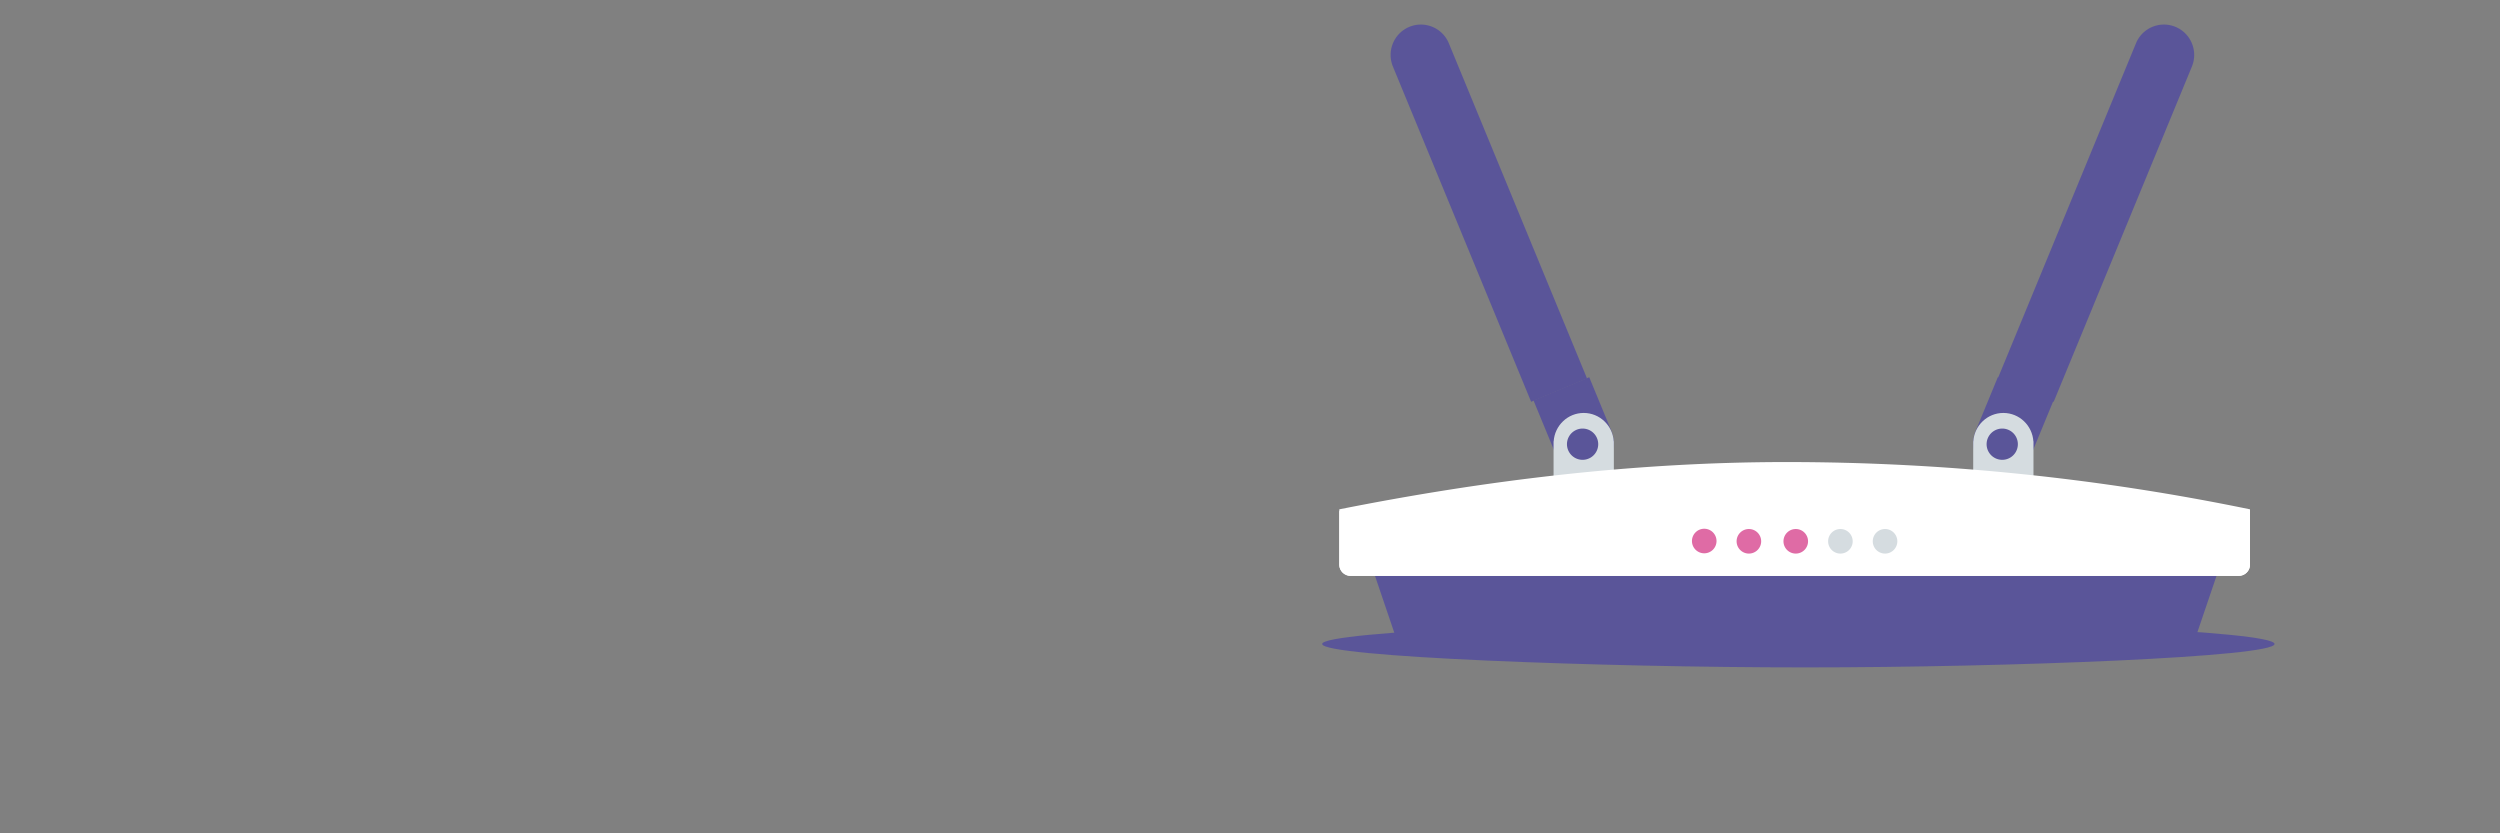 <svg width="420" height="140" xmlns="http://www.w3.org/2000/svg">
  <rect width="100%" height="100%" fill="#808080" stroke="none"/>
  <g fill="none" fill-rule="evenodd">
    <path d="M222.125 108.188c0 2.174 46.582 3.937 81.16 3.937 34.577 0 78.84-1.763 78.84-3.938 0-2.174-44.263-3.937-78.84-3.937-34.578 0-81.16 1.763-81.16 3.938M270.857 72.784c.85 2.516-.376 5.296-2.858 6.328-2.48 1.032-5.306-.065-6.478-2.447l-.016.007-3.88-9.403 9.367-3.894 3.88 9.402-.015.007z" fill="#5A5599"/>
    <path d="M243.408 7.28l23.217 56.311-9.394 3.909-23.218-56.312c-1.074-2.606.158-5.593 2.752-6.673a5.076 5.076 0 0 1 6.643 2.764" fill="#5A5599"/>
    <path d="M268.3 73.62a2.625 2.625 0 1 1-4.85 2.01 2.625 2.625 0 0 1 4.85-2.01" fill="#FFF"/>
    <path d="M331.768 72.784c-.85 2.516.376 5.296 2.858 6.328 2.481 1.032 5.306-.065 6.478-2.447l.016.007 3.88-9.403-9.367-3.894-3.88 9.402.015.007z" fill="#5A5599"/>
    <path d="M358.842 7.28L335.625 63.59l9.394 3.909 23.218-56.312c1.074-2.606-.158-5.593-2.752-6.673a5.076 5.076 0 0 0-6.643 2.764" fill="#5A5599"/>
    <path d="M333.95 73.62a2.625 2.625 0 1 0 4.85 2.01 2.625 2.625 0 0 0-4.85-2.01" fill="#FFF"/>
    <path d="M271.108 74.148c-.174-2.664-2.363-4.773-5.046-4.773-2.681 0-4.87 2.109-5.045 4.773H261v10.227h10.125V74.148h-.017z" fill="#D5DCE0"/>
    <path d="M268.5 74.625a2.625 2.625 0 1 1-5.25 0 2.625 2.625 0 0 1 5.25 0" fill="#5A5599"/>
    <path d="M341.608 74.148c-.174-2.664-2.363-4.773-5.046-4.773-2.681 0-4.87 2.109-5.045 4.773h-.017v10.227h10.125V74.148h-.017z" fill="#D5DCE0"/>
    <path d="M339 74.625a2.625 2.625 0 1 1-5.25 0 2.625 2.625 0 0 1 5.25 0" fill="#5A5599"/>
    <path d="M347.625 94.5s-20.018 8.625-45.938 8.625S255.75 94.5 255.75 94.5" stroke="#28404E" stroke-width="1.5" stroke-linecap="round"/>
    <path fill="#5A5599" d="M368.554 108H234.82L231 96.75h141.375z"/>
    <path d="M378 94.837v-9.269c-25.13-5.2-51.162-7.938-77.832-7.943h-.14c-25.68.005-50.767 3.113-75.028 7.943v9.27c0 1.055.856 1.912 1.913 1.912h149.175A1.913 1.913 0 0 0 378 94.837" fill="#FFF"/>
    <path d="M378 85.875H225v9.015c0 1.027.856 1.86 1.912 1.86h149.175c1.057 0 1.913-.833 1.913-1.86v-9.015z" fill="#FFF"/>
    <path d="M299.625 90.938a2.063 2.063 0 1 1 4.126 0 2.063 2.063 0 0 1-4.126 0M291.75 90.938a2.063 2.063 0 1 1 4.126 0 2.063 2.063 0 0 1-4.126 0M284.25 90.938a2.063 2.063 0 1 1 4.125 0 2.063 2.063 0 0 1-4.125 0" fill="#DF6BA5"/>
    <path d="M307.125 90.938a2.063 2.063 0 1 1 4.126 0 2.063 2.063 0 0 1-4.126 0M314.625 90.938a2.063 2.063 0 1 1 4.126 0 2.063 2.063 0 0 1-4.126 0" fill="#D5DCE0"/>
  </g>
</svg>
